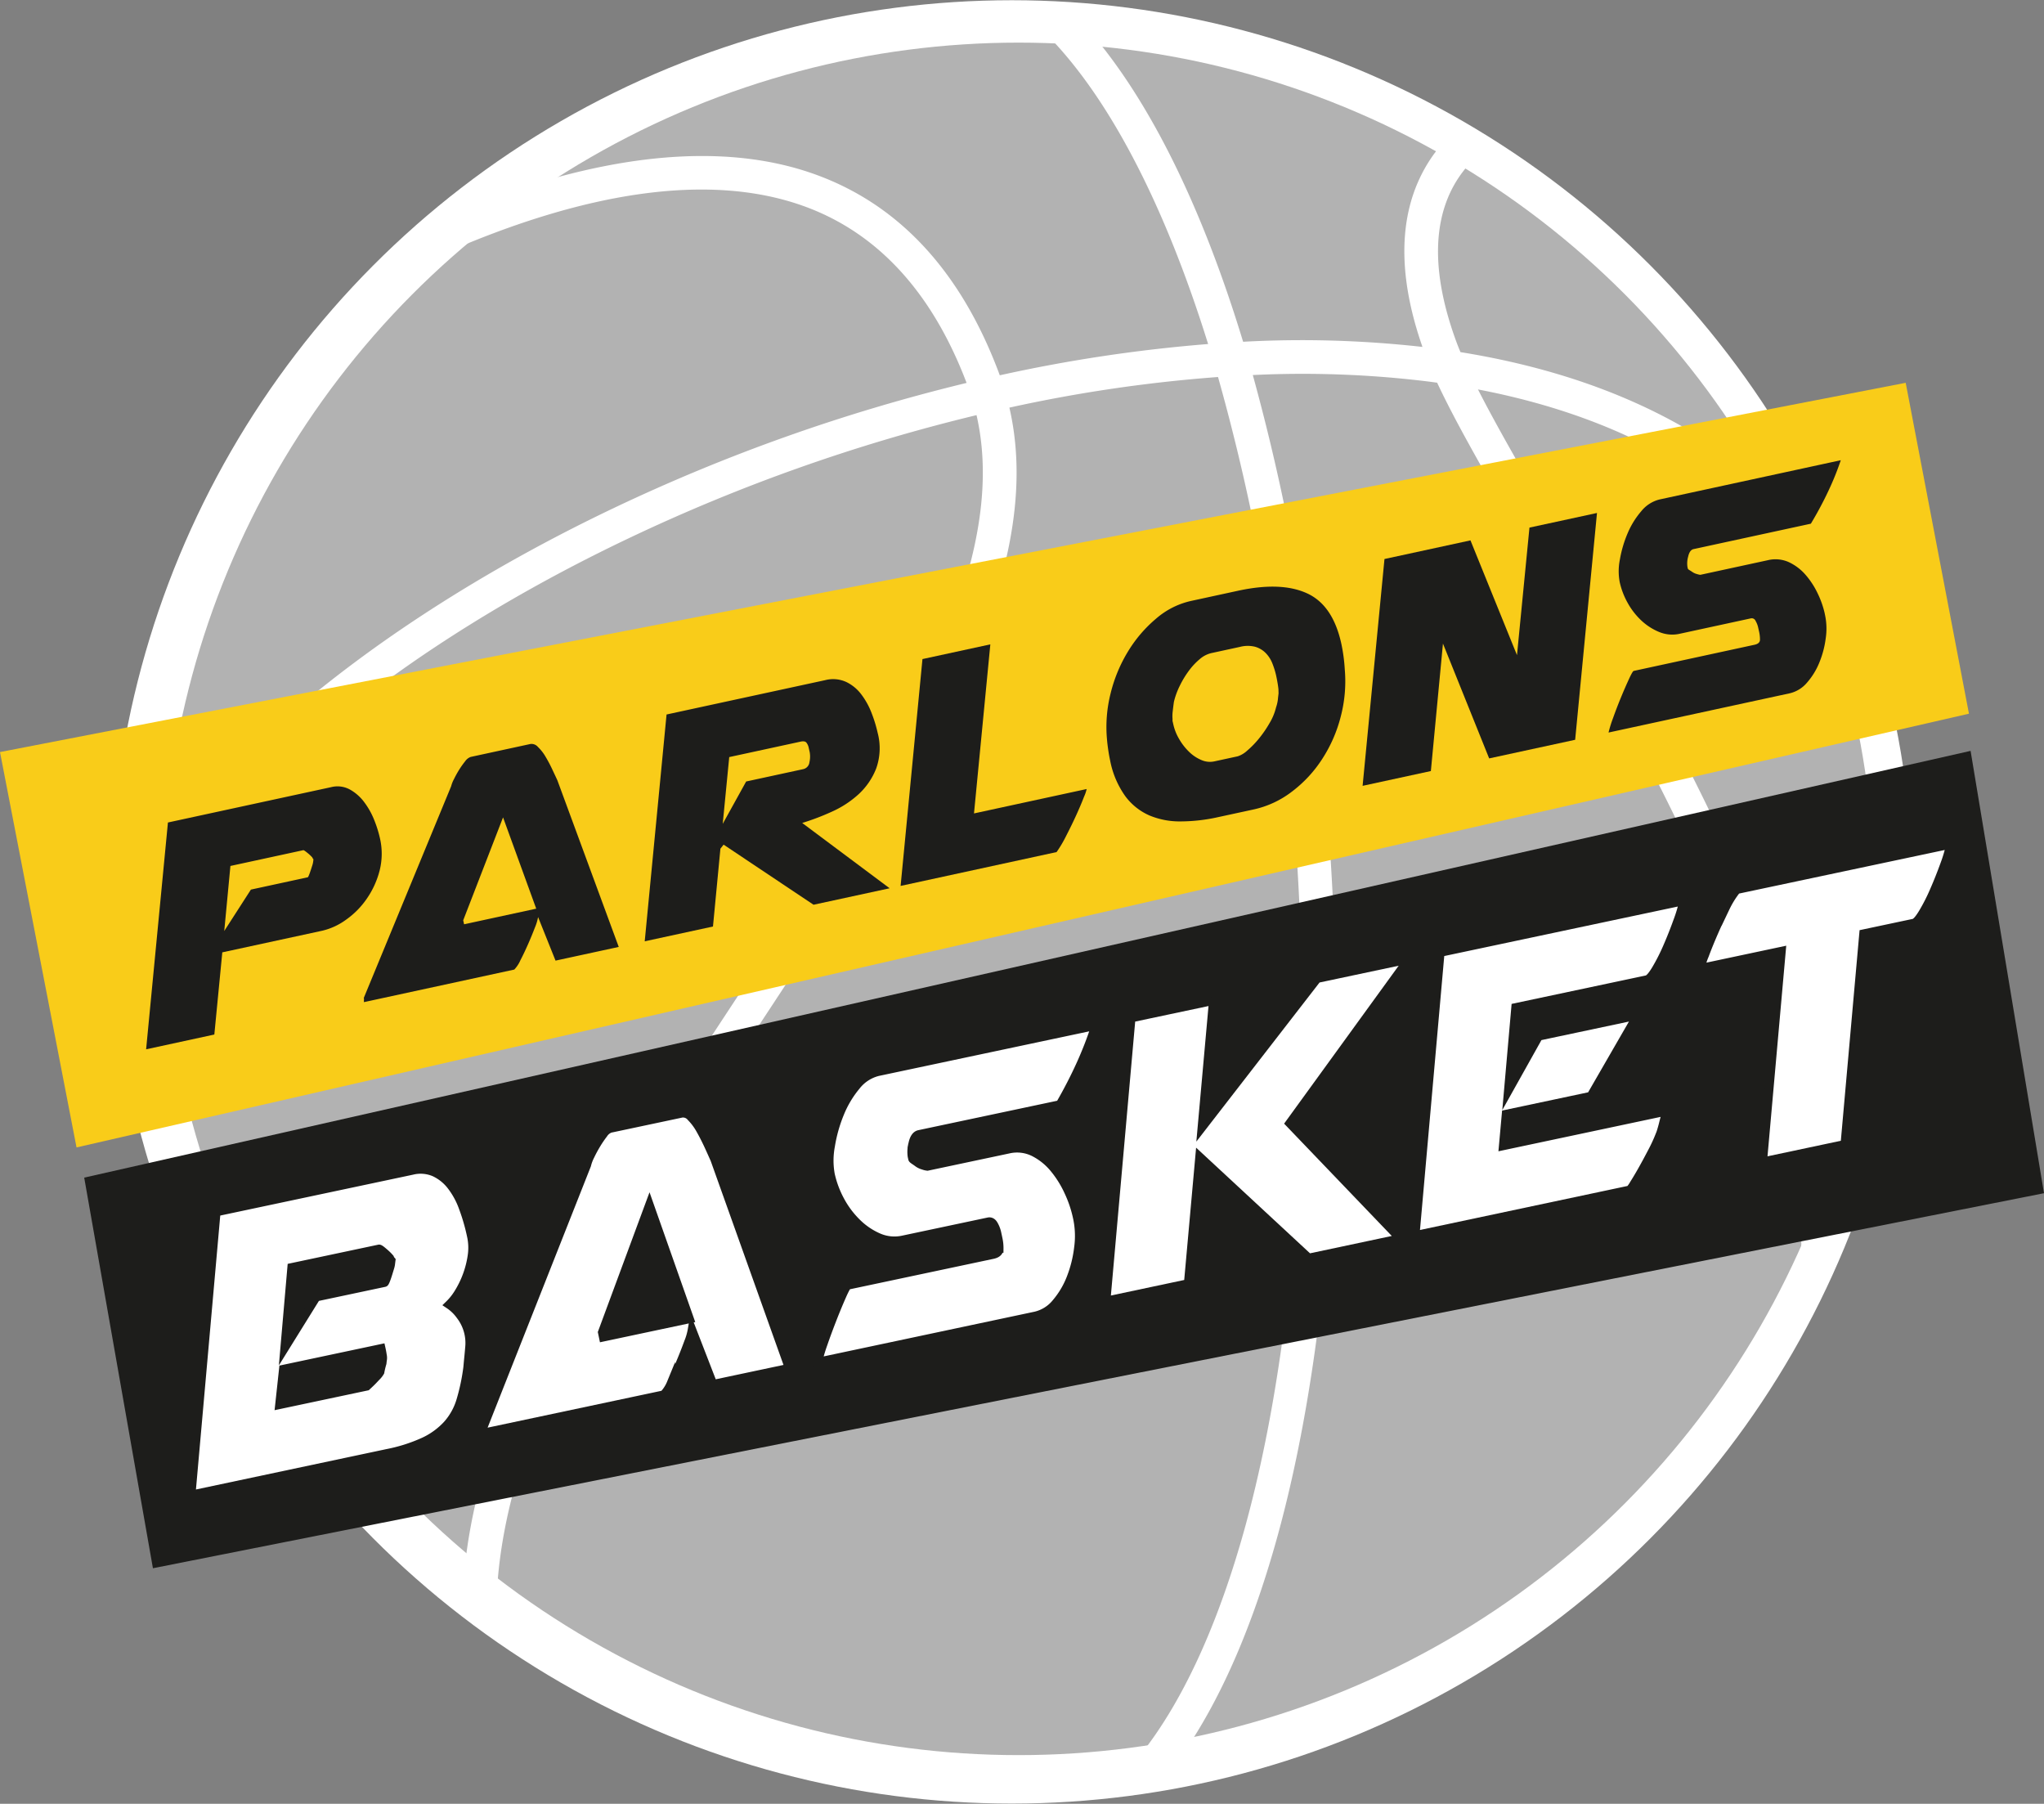 <svg xmlns="http://www.w3.org/2000/svg" viewBox="0 0 494.768 436.533"><rect x="0" y="0" width="494.768" height="436.533" fill="#808080" stroke="none"/><defs><style>.cls-1,.cls-5{fill:#fff;}.cls-2{fill:#b2b2b2;}.cls-3{fill:#f9cc19;}.cls-4{fill:#1d1d1b;}.cls-5{stroke:#1d1d1b;stroke-miterlimit:10;stroke-width:2.02px;}</style></defs><title>Fichier 1</title><g id="Calque_2" data-name="Calque 2"><g id="Calque_4" data-name="Calque 4"><circle class="cls-1" cx="244.916" cy="218.267" r="218.212"/><circle class="cls-2" cx="246.558" cy="217.535" r="207.22"/><path class="cls-1" d="M308.975,372.694c15.735-56.221,18.83-138.461,8.078-214.625a517.883,517.883,0,0,0-13.8-67.306,249.581,249.581,0,0,1,42.521,1.572c.7.09,1.4.184,2.1.282,4.676,10.016,12.284,23.151,21.433,38.939,19.217,33.16,45.537,78.575,58.516,121.377,6.277,20.7,8.951,38.913,8.025,54.813q4.288-9.016,7.706-18.4a195.4,195.4,0,0,0-7.925-38.779c-13.254-43.7-39.847-89.593-59.264-123.1-7.314-12.621-13.948-24.07-18.607-33.22,34.9,6.678,72.245,24.021,90.324,65.426a211.479,211.479,0,0,0-9.991-27.4c-1.2-2.691-2.458-5.335-3.754-7.95q-2.12-2.238-4.372-4.368C410.937,102,385.241,90.327,353.514,85.216c-.355-.856-.69-1.688-.976-2.467-5.507-14.977-5.907-27.357-1.188-36.795a27.627,27.627,0,0,1,5.034-7.024q-3.566-2.189-7.205-4.241a35.753,35.753,0,0,0-5.05,7.469c-5.66,11.19-5.582,25.25.191,41.8a261.872,261.872,0,0,0-43.412-1.249C291.21,50.837,278.872,25.53,264.642,8.6c-3.9-.342-7.814-.587-11.741-.71,15.362,15.262,28.964,41.434,39.534,75.369a368.593,368.593,0,0,0-50.428,7.565c-9.262-25.081-24.446-41.492-45.135-48.779-18.982-6.686-42.676-5.515-70.06,3.25a208.177,208.177,0,0,0-21.293,16.911c35.905-16.064,66.129-20.4,88.643-12.467,18.021,6.347,31.4,20.8,39.809,42.931a438.845,438.845,0,0,0-85.138,30.157c-31.827,15.125-60.237,33.49-82.16,53.11a196.744,196.744,0,0,0-29.785,32.785q-.33,7.684-.093,15.423c19.427-33.956,60.91-67.989,115.54-93.95a430.806,430.806,0,0,1,84.041-29.729c8.992,39.105-23.287,88.179-57.358,139.967-30.5,46.368-61.748,93.859-66.485,138.6q3.811,3.158,7.757,6.123c2.449-44.33,34.395-92.891,65.542-140.235,35.067-53.3,68.3-103.818,58.5-146.272a357.435,357.435,0,0,1,50.5-7.41,501.253,501.253,0,0,1,14.146,67.974c10.605,75.121,7.594,156.08-7.857,211.287-5.261,18.8-13.39,39.838-25.61,54.86q5.775-.81,11.541-1.952C295.786,410.458,303.154,393.491,308.975,372.694Z"/><polygon class="cls-3" points="476.602 172.718 18.525 277.686 0 182.005 461.289 92.642 476.602 172.718"/><polygon class="cls-4" points="494.768 288.767 37.016 379.528 20.384 284.994 476.999 181.718 494.768 288.767"/><path class="cls-4" d="M40.65,199.052,80.143,190.5a6.279,6.279,0,0,1,4.586.588,11,11,0,0,1,3.478,3.1,18.56,18.56,0,0,1,2.406,4.339,28.7,28.7,0,0,1,1.353,4.322,16.63,16.63,0,0,1-.073,7.823,21.189,21.189,0,0,1-3.1,6.806,20.031,20.031,0,0,1-5.01,5.085,15.917,15.917,0,0,1-5.8,2.682l-24.173,5.232-1.928,19.888-16.512,3.577Zm13.632,26.257,6.452-10.019,13.76-2.978c.058-.014.156-.184.293-.52s.273-.721.417-1.153.279-.856.406-1.259a4.456,4.456,0,0,0,.2-.905l.066-.515a1.248,1.248,0,0,1-.278-.45,9.311,9.311,0,0,0-1.192-1.111c-.547-.453-.888-.674-1-.646L55.774,209.57Z"/><path class="cls-4" d="M134.472,232.479l-4.224-10.544a11.832,11.832,0,0,1-.753,2.5c-.482,1.256-1.022,2.589-1.644,4s-1.246,2.74-1.881,3.948a7.886,7.886,0,0,1-1.482,2.26L88.1,242.524a2.836,2.836,0,0,1,.02-.717l-.064-.293L109.2,190.291a7.894,7.894,0,0,1,.7-1.765,25.45,25.45,0,0,1,1.255-2.265,21.163,21.163,0,0,1,1.445-2.032,2.774,2.774,0,0,1,1.345-1.048L128.4,180.05a2.046,2.046,0,0,1,1.825.733,10.66,10.66,0,0,1,1.821,2.329,33.42,33.42,0,0,1,1.616,3.049c.508,1.077.938,1.979,1.272,2.722l14.838,40.282Zm-22.135-8.794,17.461-3.78-8.029-22.094-9.644,24.909Z"/><path class="cls-4" d="M161.345,172.915l38.377-8.308a7.67,7.67,0,0,1,5.1.428,9.954,9.954,0,0,1,3.688,3.048,18.017,18.017,0,0,1,2.485,4.528,32.753,32.753,0,0,1,1.454,4.753,14.552,14.552,0,0,1-.353,8.595,16.7,16.7,0,0,1-4.256,6.242,24.212,24.212,0,0,1-6.55,4.263,58.7,58.7,0,0,1-7.11,2.7l21.162,15.805-18.417,3.987-21.77-14.546-.774.979-1.8,18.836-16.521,3.578Zm34.412,8.067a3.021,3.021,0,0,0-.546-1.245c-.242-.315-.715-.407-1.4-.26l-17.293,3.744-1.576,16.157,5.672-10.249,13.768-2.982a1.928,1.928,0,0,0,1.552-1.7,6.1,6.1,0,0,0,.065-2.394Z"/><path class="cls-4" d="M218,214.4,223.29,159.5l16.429-3.558-3.954,40.914,27.269-5.905a8.978,8.978,0,0,1-.631,1.857q-.711,1.87-1.864,4.407c-.768,1.695-1.6,3.382-2.482,5.105a29.7,29.7,0,0,1-2.3,3.888Z"/><path class="cls-4" d="M324.524,173.472a34.367,34.367,0,0,1-4.468,10.2,30.75,30.75,0,0,1-7.275,7.861,23.386,23.386,0,0,1-9.353,4.366l-8.609,1.863a42.065,42.065,0,0,1-8.961,1.026,19.021,19.021,0,0,1-7.625-1.441,14.547,14.547,0,0,1-5.85-4.667,21.919,21.919,0,0,1-3.666-8.634c-.166-.772-.316-1.582-.441-2.435s-.243-1.739-.32-2.673a33.109,33.109,0,0,1,.879-11.14,35.73,35.73,0,0,1,4.241-10.193,32.188,32.188,0,0,1,6.777-7.9,19.294,19.294,0,0,1,8.471-4.278l11.352-2.461q10.407-2.255,16.674.611,6.258,2.834,8.314,12.131a40.874,40.874,0,0,1,.851,6.3A33.645,33.645,0,0,1,324.524,173.472Zm-40.631,1.306.129.571a12.06,12.06,0,0,0,1.4,3.5,13.93,13.93,0,0,0,2.391,3.081,9.409,9.409,0,0,0,2.969,1.992,5.083,5.083,0,0,0,3.141.341l5.68-1.23a6.193,6.193,0,0,0,2.266-1.353,22.182,22.182,0,0,0,2.835-2.9,27.518,27.518,0,0,0,2.592-3.763,13.615,13.615,0,0,0,1.588-3.842,8.742,8.742,0,0,0,.479-2.33l.123-1.038c-.02-.67-.026-.977-.017-.91-.052-.53-.129-1.067-.224-1.622s-.2-1.125-.326-1.7a19.23,19.23,0,0,0-.942-3.048A7.43,7.43,0,0,0,306.334,158a5.86,5.86,0,0,0-2.538-1.481,7.43,7.43,0,0,0-3.639.03l-6.972,1.512a6.564,6.564,0,0,0-2.787,1.463,16.123,16.123,0,0,0-2.659,2.855,22.628,22.628,0,0,0-2.206,3.676,18.053,18.053,0,0,0-1.378,3.8c-.119.836-.214,1.613-.293,2.339a8.594,8.594,0,0,0-.032,1.879A1.569,1.569,0,0,0,283.893,174.778Z"/><path class="cls-4" d="M335.125,135.284l20.816-4.508,11.26,27.775,3.02-30.868,16.345-3.54-5.285,54.89-20.816,4.508-11.184-27.789L346.353,186.6l-16.521,3.578Z"/><path class="cls-4" d="M425.693,152.383l-.129-.579a5.417,5.417,0,0,0-.61-1.539,1,1,0,0,0-1.123-.619l-17.209,3.725a8.249,8.249,0,0,1-4.952-.4,14.205,14.205,0,0,1-4.366-2.8,17.33,17.33,0,0,1-3.332-4.3,18.415,18.415,0,0,1-1.9-4.96,14.253,14.253,0,0,1,.04-5.531,28.513,28.513,0,0,1,1.854-6.29,20.277,20.277,0,0,1,3.32-5.377,8.2,8.2,0,0,1,4.428-2.838l43.865-9.5a67.943,67.943,0,0,1-3.06,7.555,87.3,87.3,0,0,1-4.185,7.807l-28.384,6.15c-.638.134-1.073.74-1.314,1.806a6.039,6.039,0,0,0-.181,2.472l.11.486A1.3,1.3,0,0,0,409,138q.421.264.64.417a3.4,3.4,0,0,0,1.147.514,3.69,3.69,0,0,0,.8.179l16.353-3.541a7.86,7.86,0,0,1,5.055.47,12.174,12.174,0,0,1,4.059,3.075,19.711,19.711,0,0,1,2.931,4.5,22.345,22.345,0,0,1,1.672,4.7l.12.579a15.861,15.861,0,0,1,.155,5.591,23.011,23.011,0,0,1-1.55,5.867,16.988,16.988,0,0,1-2.984,4.857,7.767,7.767,0,0,1-4.155,2.571l-43.882,9.5a29.828,29.828,0,0,1,1.081-3.478c.576-1.611,1.2-3.257,1.888-4.917.685-1.677,1.339-3.163,1.946-4.484s1-2,1.175-2.032l29.249-6.333c.856-.185,1.3-.589,1.317-1.188a8.6,8.6,0,0,0-.195-1.891Z"/><path class="cls-5" d="M99.744,283.3a8.49,8.49,0,0,1,5.433.436A10.972,10.972,0,0,1,109.218,287a19.239,19.239,0,0,1,2.882,5.337,47.408,47.408,0,0,1,1.908,6.558l.055.252a13.285,13.285,0,0,1,.136,4.9,23.4,23.4,0,0,1-3.265,8.865,14.236,14.236,0,0,1-2.251,2.819,10.5,10.5,0,0,1,2.734,2.652,10.863,10.863,0,0,1,2.2,7.7c-.1,1.2-.212,2.354-.327,3.485l-.127,1.413a49.8,49.8,0,0,1-1.68,7.957,15.278,15.278,0,0,1-3.227,5.81,17.908,17.908,0,0,1-5.639,4.108,39.545,39.545,0,0,1-8.939,2.843L46.305,361.742l6.069-68.4ZM88.777,335.519c.6-.55,1.078-1.009,1.433-1.373s.7-.749,1.059-1.109a5.254,5.254,0,0,0,.758-1,21.437,21.437,0,0,1,.51-2.124l.073-.658a3.008,3.008,0,0,0,0-1.264c-.086-.567-.188-1.133-.316-1.7l-23.736,5.031L67.618,340ZM76.565,313.93l16.509-3.5c.075-.014.181-.231.351-.647s.329-.89.5-1.436.327-1.063.478-1.559a4.819,4.819,0,0,0,.233-1.128l.082-.642a1.9,1.9,0,0,1-.339-.567,11.844,11.844,0,0,0-1.439-1.4c-.659-.578-1.06-.866-1.2-.834L70.575,306.7l-1.7,19.615Z"/><path class="cls-5" d="M172.62,334.966,167.5,321.745a14.7,14.7,0,0,1-.89,3.095c-.57,1.56-1.215,3.222-1.96,4.979s-1.474,3.4-2.231,4.912a9.217,9.217,0,0,1-1.771,2.773L117,346.757a4.474,4.474,0,0,1,.018-.893l-.074-.361,25.124-63.564a10.033,10.033,0,0,1,.829-2.209,31.292,31.292,0,0,1,1.5-2.785,27.35,27.35,0,0,1,1.716-2.519,3.237,3.237,0,0,1,1.612-1.3l17.34-3.677a2.464,2.464,0,0,1,2.19.931,13.93,13.93,0,0,1,2.208,2.956c.686,1.205,1.34,2.483,1.962,3.824s1.122,2.483,1.542,3.414l18.024,50.5Zm-26.615-11.321,20.949-4.443L157.2,291.51l-11.448,30.927Z"/><path class="cls-5" d="M241.5,299.091l-.156-.722a6.973,6.973,0,0,0-.741-1.928c-.349-.647-.808-.909-1.354-.794L218.6,300.021a9.641,9.641,0,0,1-5.949-.574,17.14,17.14,0,0,1-5.251-3.573,22.159,22.159,0,0,1-4.028-5.41,24.2,24.2,0,0,1-2.316-6.222,18.879,18.879,0,0,1,.031-6.905,35.485,35.485,0,0,1,2.189-7.809,24.989,24.989,0,0,1,3.961-6.669,9.614,9.614,0,0,1,5.3-3.466l52.633-11.154a89.431,89.431,0,0,1-3.636,9.381q-2.166,4.776-4.987,9.665L222.489,274.5c-.755.165-1.281.916-1.57,2.239a7.782,7.782,0,0,0-.2,3.082l.137.613c.01.076.19.228.531.454s.588.4.759.534a4.159,4.159,0,0,0,1.384.654,3.947,3.947,0,0,0,.965.232l19.606-4.154a9.147,9.147,0,0,1,6.085.677,15.157,15.157,0,0,1,4.895,3.9,25.214,25.214,0,0,1,3.536,5.65,28.729,28.729,0,0,1,2.032,5.895l.156.722a20.984,20.984,0,0,1,.206,6.984,29.663,29.663,0,0,1-1.819,7.3,20.934,20.934,0,0,1-3.56,6,9.044,9.044,0,0,1-4.991,3.145l-52.633,11.158a37.674,37.674,0,0,1,1.273-4.327c.689-2,1.446-4.035,2.252-6.1s1.583-3.927,2.3-5.553,1.195-2.473,1.405-2.518l35.091-7.436c1.033-.22,1.555-.709,1.567-1.476a10.444,10.444,0,0,0-.243-2.355Z"/><path class="cls-5" d="M273.841,246.4l19.816-4.2L290.9,272.932l27.937-36.07,22.082-4.682-28.776,39.661,26.736,27.885L316.8,304.408l-26.45-24.525L287.588,310.6l-19.816,4.2Z"/><path class="cls-5" d="M407.483,218.071a33.886,33.886,0,0,1-1.472,4.937c-.739,2.064-1.554,4.113-2.445,6.163a47.208,47.208,0,0,1-2.728,5.38c-.925,1.545-1.661,2.388-2.214,2.5l-31.785,6.737-1.778,20.257,7.4-13.224,23.844-5.053-11.235,19.478L364.535,269.6l-.7,7.749,39.523-8.38c-.031.177-.125.558-.292,1.142s-.325,1.185-.474,1.8-.316,1.2-.484,1.748a7.374,7.374,0,0,1-.337.953,36.769,36.769,0,0,1-1.793,3.928c-.791,1.517-1.574,2.984-2.35,4.366s-1.48,2.57-2.1,3.546a8.447,8.447,0,0,1-1.035,1.479l-51.9,11.006,6.06-68.4Z"/><path class="cls-5" d="M431.247,230.141l-19.5,4.135-.028-.125a14.447,14.447,0,0,1,.926-2.982q.916-2.48,2.253-5.549t2.811-5.975a22.439,22.439,0,0,1,2.688-4.309l51.7-10.956a34.965,34.965,0,0,1-1.464,4.932q-1.122,3.1-2.454,6.163a45.7,45.7,0,0,1-2.728,5.38q-1.388,2.325-2.206,2.507l-12.178,2.58-4.536,50.968-19.816,4.2Z"/></g></g></svg>